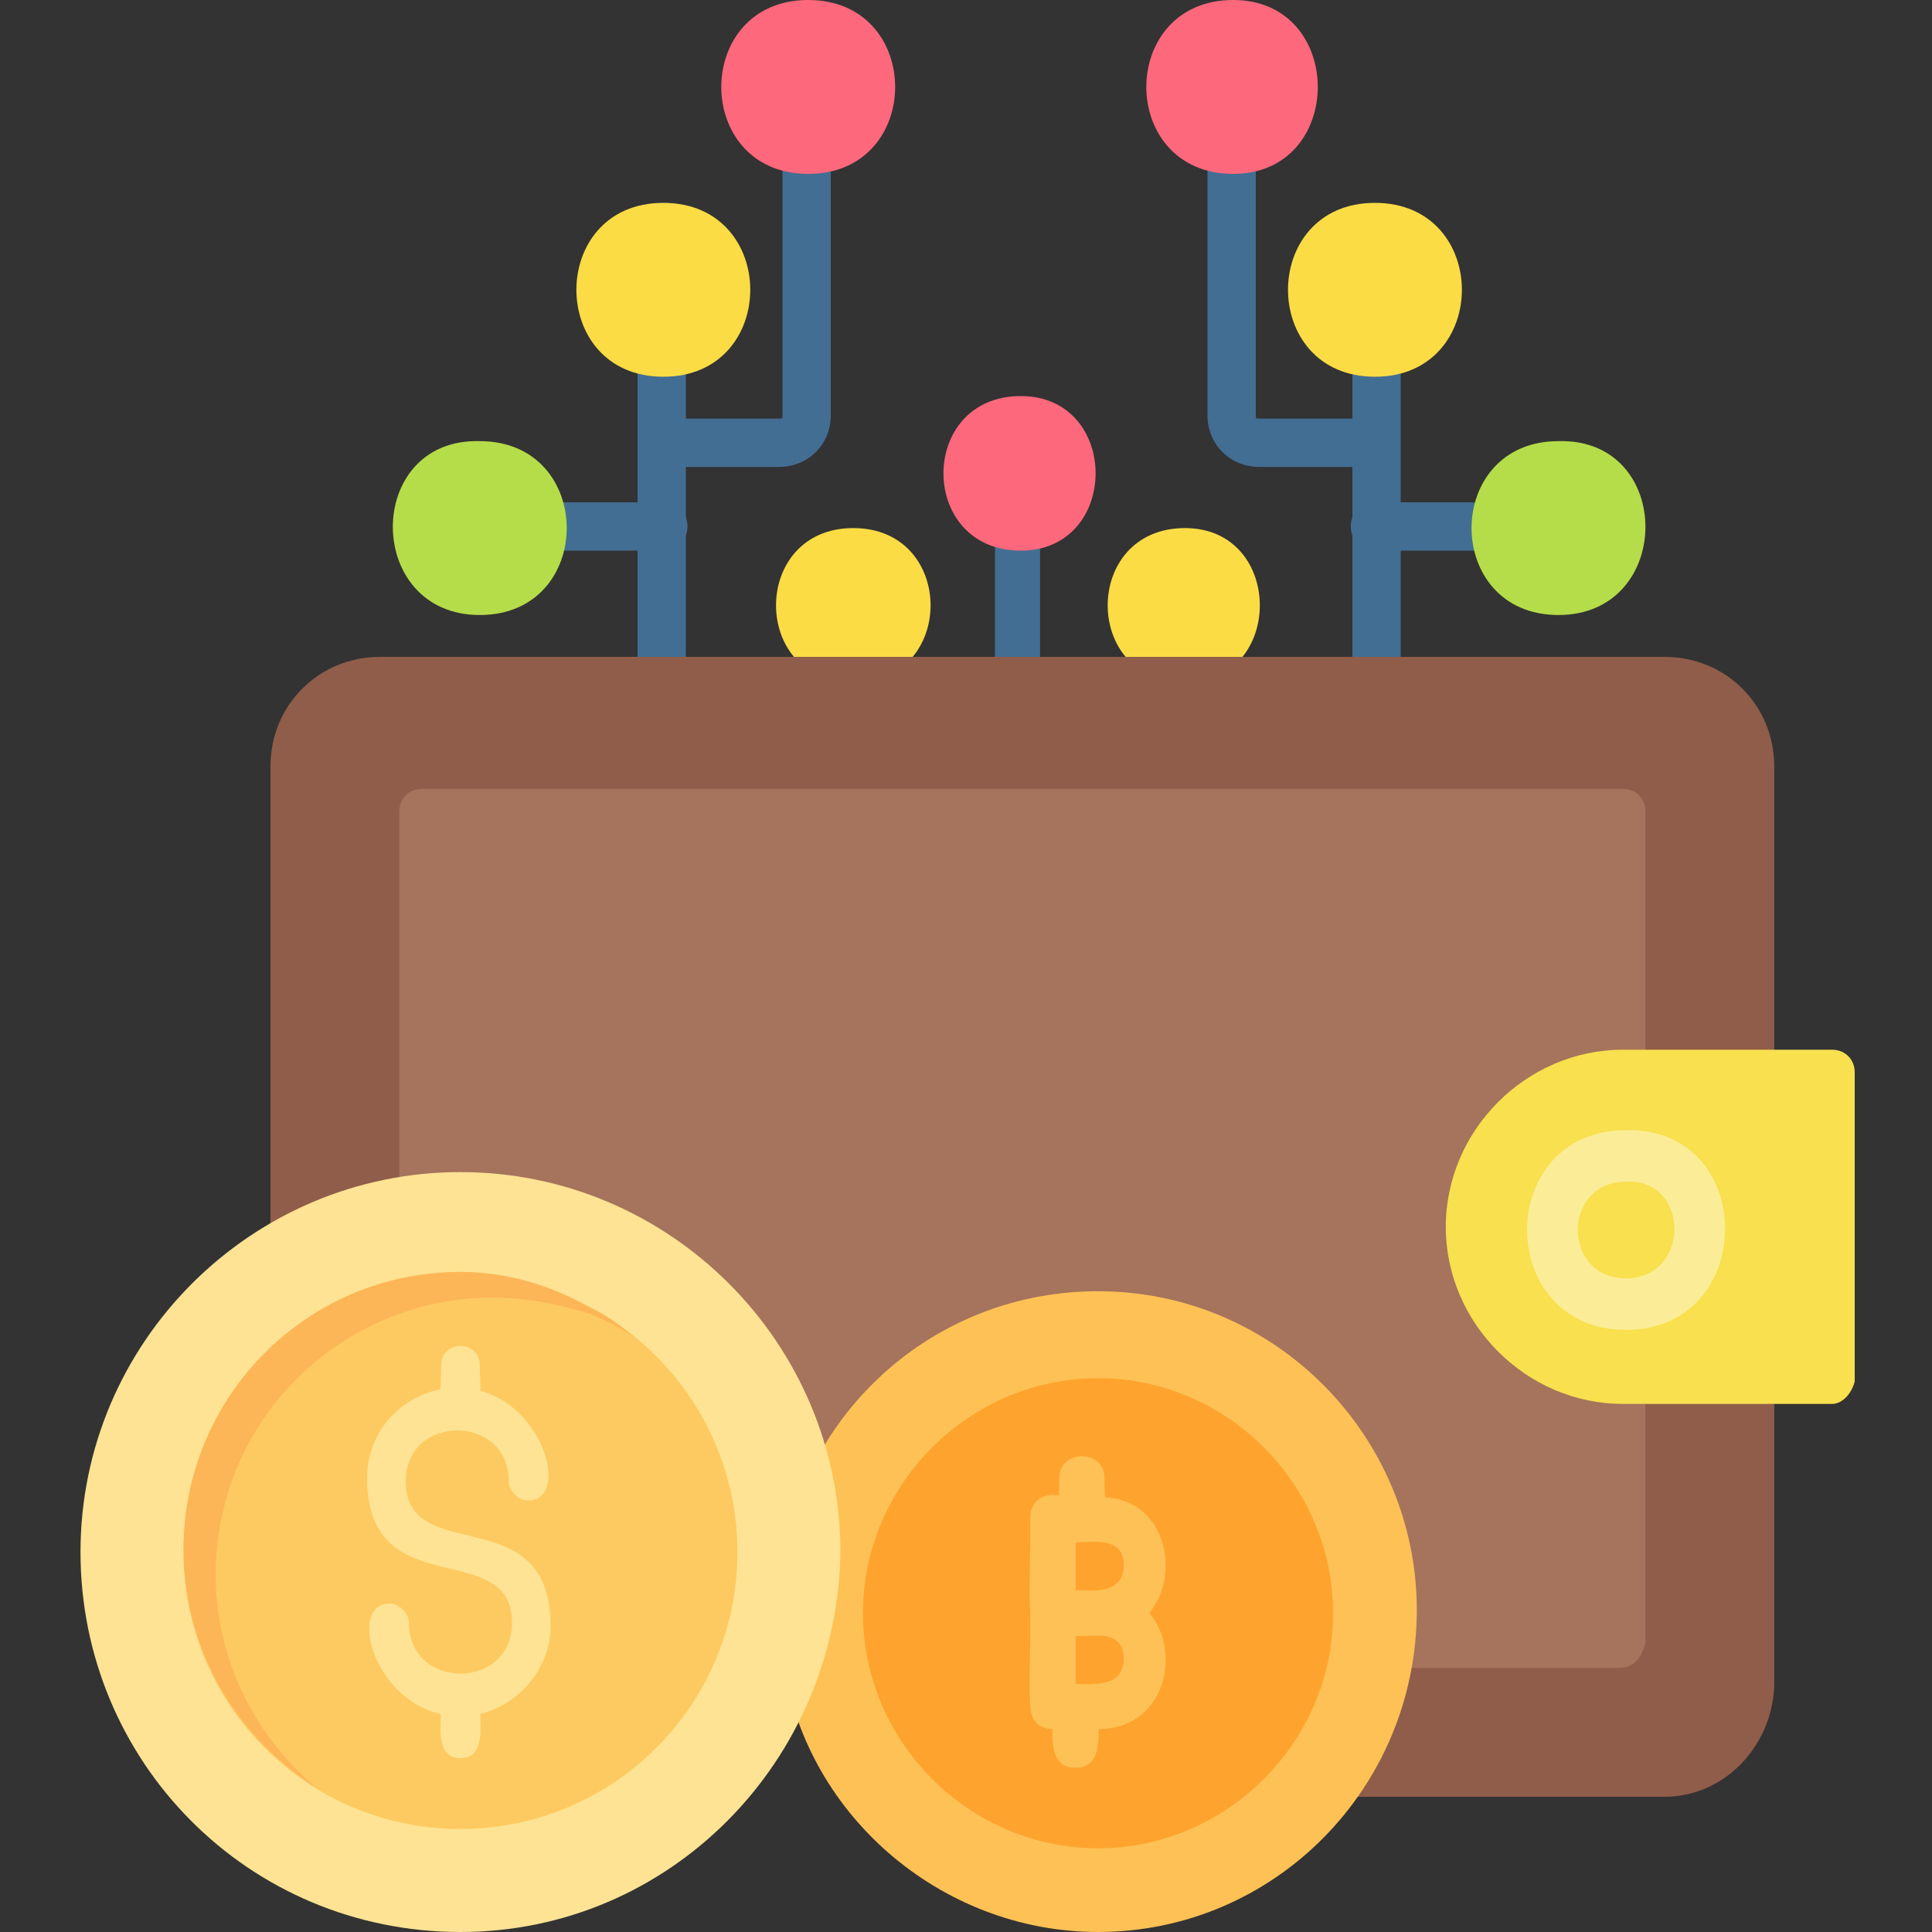 <svg xmlns="http://www.w3.org/2000/svg" xmlns:xlink="http://www.w3.org/1999/xlink" id="Layer_1" x="0px" y="0px" width="60px" height="60px" viewBox="0 0 60 60" style="enable-background:new 0 0 60 60;" xml:space="preserve"><rect x="0" y="0" width="60" height="60" fill="#333333" stroke="none"/><style type="text/css">	.st0{fill-rule:evenodd;clip-rule:evenodd;fill:#436E93;}	.st1{fill-rule:evenodd;clip-rule:evenodd;fill:#FBDC44;}	.st2{fill-rule:evenodd;clip-rule:evenodd;fill:#B5DD49;}	.st3{fill-rule:evenodd;clip-rule:evenodd;fill:#FE687C;}	.st4{fill-rule:evenodd;clip-rule:evenodd;fill:#8F5D4A;}	.st5{fill-rule:evenodd;clip-rule:evenodd;fill:#A6735C;}	.st6{fill-rule:evenodd;clip-rule:evenodd;fill:#FEC155;}	.st7{fill-rule:evenodd;clip-rule:evenodd;fill:#F8E04E;}	.st8{fill-rule:evenodd;clip-rule:evenodd;fill:#FBED97;}	.st9{fill-rule:evenodd;clip-rule:evenodd;fill:#FEA42E;}	.st10{fill-rule:evenodd;clip-rule:evenodd;fill:#FDE393;}	.st11{fill-rule:evenodd;clip-rule:evenodd;fill:#FDCA61;}	.st12{fill-rule:evenodd;clip-rule:evenodd;fill:#FDB657;}</style><g id="Layer_x0020_1">	<g id="_378831760">		<g>			<g>				<path id="_378835096" class="st0" d="M21.3,23.3V10.9c0-1-1.5-1-1.5,0v12.4H21.3z"></path>				<path id="_378834424" class="st0" d="M20.6,14.5h3.6c0.9,0,1.6-0.7,1.6-1.6V4.7c0-1-1.5-1-1.5,0v8.2c0,0.1,0,0.1-0.1,0.1h-3.6     C19.6,13,19.6,14.5,20.6,14.5L20.6,14.5z"></path>				<path id="_378833824" class="st0" d="M16.8,17.1h3.8c1,0,1-1.5,0-1.5h-3.8C15.8,15.6,15.8,17.1,16.8,17.1z"></path>			</g>			<path id="_378834304" class="st1" d="M20.6,11.7c3.6,0,3.6-5.4,0-5.4S17,11.7,20.6,11.7z"></path>			<path id="_378834160" class="st2" d="M14.9,19.1c3.6,0,3.6-5.4,0-5.4C11.3,13.6,11.3,19.1,14.9,19.1z"></path>			<path id="_378834088" class="st3" d="M25.1,5.4c3.6,0,3.6-5.4,0-5.4C21.5,0,21.5,5.4,25.1,5.4z"></path>			<path id="_378834184" class="st0" d="M42,23.3V10.9c0-1,1.5-1,1.5,0v12.4H42z"></path>			<path id="_378834520" class="st0" d="M42.7,14.5h-3.6c-0.9,0-1.6-0.7-1.6-1.6V4.7c0-1,1.5-1,1.5,0v8.2c0,0.1,0,0.1,0.1,0.1h3.6    C43.7,13,43.7,14.5,42.7,14.5L42.7,14.5z"></path>			<path id="_378834112" class="st0" d="M46.5,17.1h-3.8c-1,0-1-1.5,0-1.5h3.8C47.5,15.6,47.5,17.1,46.5,17.1z"></path>			<path id="_378833896" class="st1" d="M42.7,11.7c-3.6,0-3.6-5.4,0-5.4C46.3,6.3,46.3,11.7,42.7,11.7z"></path>			<path id="_378833488" class="st2" d="M48.4,19.1c-3.6,0-3.6-5.4,0-5.4C52,13.6,52,19.1,48.4,19.1z"></path>			<path id="_378833152" class="st3" d="M38.3,5.4c-3.6,0-3.6-5.4,0-5.4C41.8,0,41.8,5.4,38.3,5.4z"></path>			<path id="_378833104" class="st0" d="M25.8,23.3v-2.8c0-0.9,1.4-0.9,1.4,0v2.8H25.8z"></path>			<path id="_378833728" class="st1" d="M26.5,21.2c-3.2,0-3.2-4.8,0-4.8C29.7,16.4,29.7,21.2,26.5,21.2z"></path>			<path id="_378833512" class="st0" d="M36.1,23.3v-2.8c0-0.9,1.4-0.9,1.4,0v2.8H36.1z"></path>			<path id="_378833680" class="st1" d="M36.8,21.2c-3.2,0-3.2-4.8,0-4.8C39.9,16.4,39.9,21.2,36.8,21.2z"></path>			<path id="_378833632" class="st0" d="M30.9,23.3c0,0,0-0.1,0-0.1v-6.8c0-0.9,1.4-0.9,1.4,0v6.8c0,0,0,0.1,0,0.1H30.9z"></path>			<path id="_378832792" class="st3" d="M31.7,17.1c-3.2,0-3.2-4.8,0-4.8C34.8,12.3,34.8,17.1,31.7,17.1z"></path>		</g>		<path id="_378832912" class="st4" d="M51.7,55.8h-9.8c-0.5,0-0.9-0.6-0.6-1.1c3.7-5.6-0.4-13.2-7.2-13.2c-3.7,0-6.9,2.3-8.1,5.8   c-0.2,0.7-1.3,0.6-1.3-0.2c-0.7-7.5-8.9-11.6-15.3-8.2c-0.5,0.2-1-0.1-1-0.6l0-14.5c0-1.9,1.5-3.4,3.4-3.4h39.9   c1.9,0,3.4,1.5,3.4,3.4v9.5c0,0.4-0.3,0.7-0.7,0.7h-4c-2.3,0-4.1,1.8-4.1,4.1c0,2.3,1.8,4.1,4.1,4.1h4c0.4,0,0.7,0.3,0.7,0.7v9.5   C55,54.3,53.5,55.8,51.7,55.8L51.7,55.8z"></path>		<path id="_378832888" class="st5" d="M50.3,51.8h-7c-0.9,0-0.6-1.1-0.6-1.7c0-4.7-3.8-8.6-8.6-8.6c-3.7,0-6.9,2.3-8.1,5.8   c-0.2,0.7-1.3,0.6-1.3-0.2c-0.6-5.7-5.6-10-11.5-9.3c-0.4,0-0.8-0.3-0.8-0.7l0-11.9c0-0.4,0.3-0.7,0.7-0.7h37.3   c0.4,0,0.7,0.3,0.7,0.7v8.1c0,0.4-0.3,0.7-0.7,0.7c-2.3,0-4.1,1.8-4.1,4.1c0,2.3,1.8,4.1,4.1,4.1c0.4,0,0.7,0.3,0.7,0.7v8.1   C51,51.5,50.7,51.8,50.3,51.8L50.3,51.8z"></path>		<path id="_378832552" class="st6" d="M34.1,60c-4.9,0-9.2-3.7-9.8-8.6c-0.1-0.4,0.6-1.8,0.4-4.3c0-0.1,0-0.2,0-0.3   c1.4-4,5.1-6.7,9.4-6.7c5.5,0,9.9,4.5,9.9,9.9C44,55.5,39.6,60,34.1,60L34.1,60z"></path>		<path id="_378832264" class="st7" d="M56.9,43.6h-6.5c-3,0-5.5-2.5-5.5-5.5c0-3,2.5-5.5,5.5-5.5h6.5c0.4,0,0.7,0.3,0.7,0.7v9.6   C57.5,43.3,57.2,43.6,56.9,43.6L56.9,43.6z"></path>		<path id="_378832576" class="st8" d="M50.5,41.3c-4.1,0-4.1-6.2,0-6.2C54.6,35,54.6,41.3,50.5,41.3z"></path>		<path id="_378832648" class="st7" d="M50.5,39.7c-2,0-2-3,0-3C52.5,36.6,52.5,39.7,50.5,39.7z"></path>		<path id="_378832456" class="st9" d="M34.1,57.4c-4,0-7.3-3.3-7.3-7.3c0-4,3.3-7.3,7.3-7.3c4,0,7.3,3.3,7.3,7.3   C41.4,54.1,38.1,57.4,34.1,57.4L34.1,57.4z"></path>		<g>			<path id="_378832864" class="st6" d="M32.7,53.7c-0.4,0-0.7-0.3-0.7-0.7v-5.9c0-0.9,1.4-0.9,1.4,0V53    C33.4,53.4,33.1,53.7,32.7,53.7L32.7,53.7z"></path>			<path id="_378832432" class="st6" d="M34.1,50.8c-2.5,0-2.1,0.4-2.1-3.6c0-0.9,1.2-0.7,2.1-0.7C36.9,46.4,36.9,50.8,34.1,50.8    L34.1,50.8z M33.4,49.4c0.6,0,1.5,0.1,1.5-0.8c0-0.9-1-0.7-1.5-0.7V49.4z"></path>			<path id="_378831712" class="st6" d="M34.1,53.7c-2.5,0-2.1,0.4-2.1-3.6c0-0.9,1.2-0.7,2.1-0.7C36.9,49.4,36.9,53.7,34.1,53.7    L34.1,53.7z M33.4,52.3c0.6,0,1.5,0.1,1.5-0.8c0-0.9-1-0.7-1.5-0.7V52.3z"></path>			<path id="_378831592" class="st6" d="M33.6,47.8c-0.9,0-0.7-1.1-0.7-1.9c0-0.9,1.4-0.9,1.4,0C34.3,46.7,34.5,47.8,33.6,47.8    L33.6,47.8z"></path>			<path id="_378831928" class="st6" d="M33.4,54.9c-0.9,0-0.7-1.1-0.7-1.9c0-0.9,1.4-0.9,1.4,0C34.1,53.8,34.3,54.9,33.4,54.9    L33.4,54.9z"></path>		</g>		<path id="_378831520" class="st10" d="M14.3,60C7.7,60,2.5,54.7,2.5,48.2c0-6.5,5.3-11.8,11.8-11.8c6.5,0,11.8,5.3,11.8,11.8   C26,54.7,20.8,60,14.3,60z"></path>		<path id="_378832120" class="st11" d="M14.3,56.8c-4.8,0-8.6-3.9-8.6-8.6c0-4.8,3.9-8.6,8.6-8.6c4.8,0,8.6,3.9,8.6,8.6   C22.9,53,19,56.8,14.3,56.8z"></path>		<path id="_378832192" class="st10" d="M14.3,53.3c-2.6,0-3.6-3.5-2.2-3.5c0.3,0,0.6,0.3,0.6,0.6c0,2.1,3.2,2.1,3.2,0   c0-2.7-4.5-0.5-4.5-4.5c0-1.6,1.3-2.8,2.8-2.8c2.6,0,3.6,3.5,2.2,3.5c-0.3,0-0.6-0.3-0.6-0.6c0-2.1-3.2-2.1-3.2,0   c0,2.7,4.5,0.5,4.5,4.5C17.1,52,15.8,53.3,14.3,53.3L14.3,53.3z"></path>		<path id="_378831976" class="st10" d="M14.3,44.2c-0.8,0-0.6-1-0.6-1.8c0-0.8,1.2-0.8,1.2,0C14.9,43.2,15.1,44.2,14.3,44.2z"></path>		<path id="_378831904" class="st10" d="M14.3,54.6c-0.8,0-0.6-1-0.6-1.8c0-0.8,1.2-0.8,1.2,0C14.9,53.6,15.1,54.6,14.3,54.6z"></path>		<path id="_378832144" class="st12" d="M14.3,39.5c-4.8,0-8.6,3.9-8.6,8.6c0,3.1,1.6,5.8,4.1,7.4c-1.9-1.6-3.1-4-3.1-6.6   c0-4.8,3.9-8.6,8.6-8.6c1,0,2.1,0.2,3,0.5c0.5,0.2,1.1,0.5,1.5,0.8c-0.5-0.4-1-0.8-1.5-1C17.1,39.9,15.7,39.5,14.3,39.5L14.3,39.5   z"></path>	</g></g></svg>